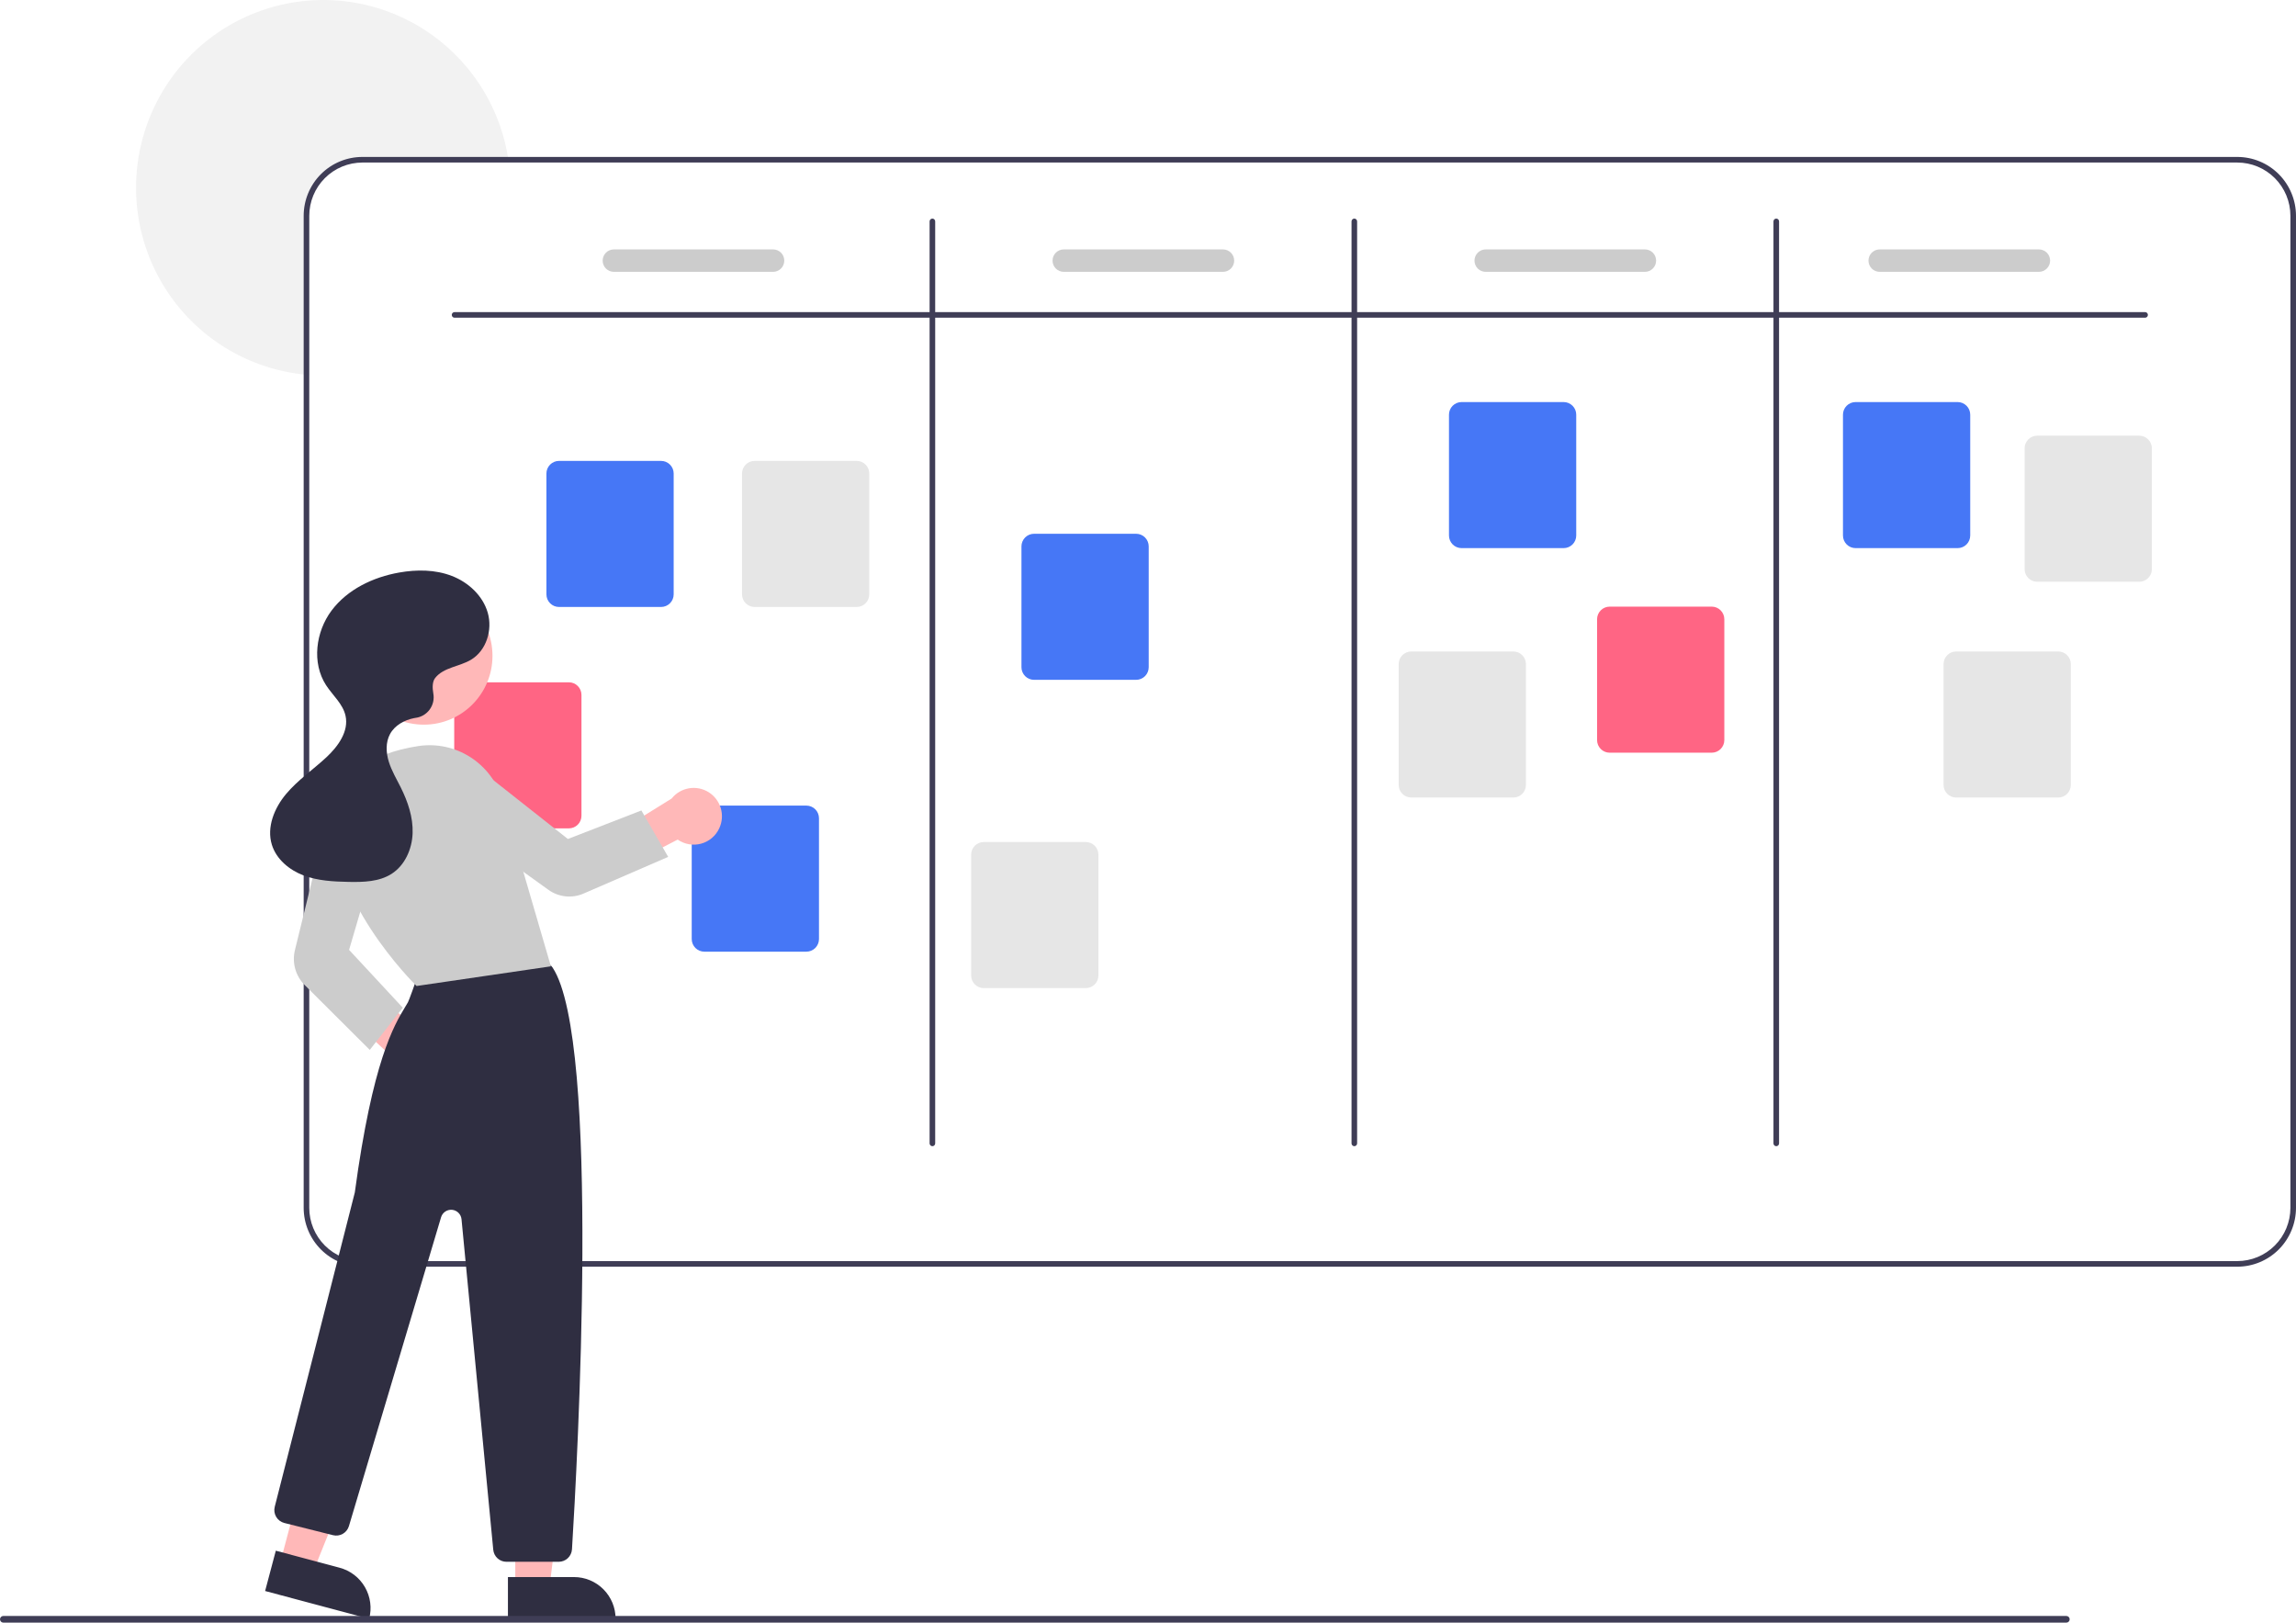<svg width="467" height="330" viewBox="0 0 467 330" fill="none" xmlns="http://www.w3.org/2000/svg">
<g clip-path="url(#clip0_1078_84744)">
<path d="M103.483 33.056H73.702C70.839 33.059 68.094 34.201 66.069 36.231C64.044 38.261 62.906 41.014 62.903 43.885V76.263C62.522 76.241 62.142 76.207 61.767 76.161C54.711 75.416 48.003 72.71 42.399 68.348C36.795 63.985 32.518 58.139 30.05 51.469C27.582 44.799 27.021 37.571 28.431 30.598C29.841 23.626 33.165 17.187 38.028 12.008C42.892 6.828 49.102 3.114 55.957 1.284C62.813 -0.545 70.042 -0.418 76.83 1.652C83.617 3.722 89.693 7.652 94.373 12.999C99.052 18.347 102.148 24.899 103.313 31.917C103.375 32.293 103.432 32.675 103.483 33.056Z" fill="#F2F2F2"/>
<path d="M455.064 31.917H73.701C70.537 31.92 67.503 33.182 65.265 35.426C63.028 37.67 61.769 40.712 61.766 43.885V245.644C61.769 248.817 63.028 251.859 65.265 254.103C67.503 256.347 70.537 257.609 73.701 257.612H455.064C458.228 257.609 461.262 256.347 463.5 254.103C465.737 251.859 466.996 248.817 466.999 245.644V43.885C466.996 40.712 465.737 37.67 463.5 35.426C461.262 33.182 458.228 31.92 455.064 31.917ZM465.863 245.644C465.86 248.515 464.722 251.268 462.697 253.298C460.672 255.328 457.927 256.47 455.064 256.473H73.701C70.838 256.47 68.093 255.328 66.068 253.298C64.043 251.268 62.905 248.515 62.902 245.644V43.885C62.905 41.014 64.043 38.261 66.068 36.231C68.093 34.201 70.838 33.059 73.701 33.056H455.064C457.927 33.059 460.672 34.201 462.697 36.231C464.722 38.261 465.86 41.014 465.863 43.885V245.644Z" fill="#3F3D56"/>
<path d="M436.307 64.614H92.455C92.304 64.614 92.16 64.554 92.053 64.447C91.947 64.34 91.887 64.195 91.887 64.044C91.887 63.893 91.947 63.748 92.053 63.641C92.16 63.534 92.304 63.474 92.455 63.474H436.307C436.458 63.474 436.602 63.534 436.709 63.641C436.816 63.748 436.875 63.893 436.875 64.044C436.875 64.195 436.816 64.34 436.709 64.447C436.602 64.554 436.458 64.614 436.307 64.614Z" fill="#3F3D56"/>
<path d="M189.646 233.105C189.496 233.105 189.351 233.045 189.245 232.938C189.138 232.831 189.078 232.686 189.078 232.535V45.025C189.078 44.874 189.138 44.729 189.245 44.622C189.351 44.515 189.496 44.455 189.646 44.455C189.797 44.455 189.942 44.515 190.048 44.622C190.155 44.729 190.215 44.874 190.215 45.025V232.535C190.215 232.686 190.155 232.831 190.048 232.938C189.942 233.045 189.797 233.105 189.646 233.105Z" fill="#3F3D56"/>
<path d="M275.467 233.105C275.316 233.105 275.171 233.045 275.065 232.938C274.958 232.831 274.898 232.686 274.898 232.535V45.025C274.898 44.874 274.958 44.729 275.065 44.622C275.171 44.515 275.316 44.455 275.467 44.455C275.618 44.455 275.762 44.515 275.869 44.622C275.975 44.729 276.035 44.874 276.035 45.025V232.535C276.035 232.686 275.975 232.831 275.869 232.938C275.762 233.045 275.618 233.105 275.467 233.105Z" fill="#3F3D56"/>
<path d="M361.287 233.105C361.136 233.105 360.992 233.045 360.885 232.938C360.779 232.831 360.719 232.686 360.719 232.535V45.025C360.719 44.874 360.779 44.729 360.885 44.622C360.992 44.515 361.136 44.455 361.287 44.455C361.438 44.455 361.582 44.515 361.689 44.622C361.796 44.729 361.855 44.874 361.855 45.025V232.535C361.855 232.686 361.796 232.831 361.689 232.938C361.582 233.045 361.438 233.105 361.287 233.105Z" fill="#3F3D56"/>
<path d="M134.466 123.441H113.698C113.02 123.441 112.37 123.17 111.891 122.689C111.411 122.209 111.141 121.557 111.141 120.877V96.301C111.141 95.621 111.411 94.969 111.891 94.489C112.37 94.008 113.02 93.737 113.698 93.737H134.466C135.144 93.737 135.794 94.008 136.273 94.489C136.753 94.969 137.023 95.621 137.023 96.301V120.877C137.023 121.557 136.753 122.209 136.273 122.689C135.794 123.17 135.144 123.441 134.466 123.441Z" fill="#4677F6"/>
<path d="M164.02 193.544H143.253C142.575 193.543 141.925 193.273 141.445 192.792C140.966 192.311 140.696 191.659 140.695 190.979V166.404C140.696 165.724 140.966 165.072 141.445 164.591C141.925 164.11 142.575 163.84 143.253 163.839H164.02C164.698 163.84 165.349 164.11 165.828 164.591C166.308 165.072 166.577 165.724 166.578 166.404V190.979C166.577 191.659 166.308 192.311 165.828 192.792C165.349 193.273 164.698 193.543 164.02 193.544Z" fill="#4677F6"/>
<path d="M231.087 138.26H210.319C209.641 138.259 208.991 137.989 208.512 137.508C208.032 137.027 207.762 136.375 207.762 135.695V111.12C207.762 110.44 208.032 109.788 208.512 109.307C208.991 108.826 209.641 108.556 210.319 108.555H231.087C231.765 108.556 232.415 108.826 232.894 109.307C233.374 109.788 233.644 110.44 233.644 111.12V135.695C233.644 136.375 233.374 137.027 232.894 137.508C232.415 137.989 231.765 138.259 231.087 138.26Z" fill="#4677F6"/>
<path d="M318.044 111.473H297.276C296.598 111.472 295.948 111.202 295.469 110.721C294.989 110.24 294.72 109.588 294.719 108.908V84.332C294.72 83.653 294.989 83.001 295.469 82.52C295.948 82.039 296.598 81.769 297.276 81.768H318.044C318.722 81.769 319.372 82.039 319.851 82.52C320.331 83.001 320.601 83.653 320.601 84.332V108.908C320.601 109.588 320.331 110.24 319.851 110.721C319.372 111.202 318.722 111.472 318.044 111.473Z" fill="#4677F6"/>
<path d="M398.181 111.473H377.413C376.735 111.472 376.085 111.202 375.605 110.721C375.126 110.24 374.856 109.588 374.855 108.908V84.332C374.856 83.653 375.126 83.001 375.605 82.52C376.085 82.039 376.735 81.769 377.413 81.768H398.181C398.859 81.769 399.509 82.039 399.988 82.52C400.468 83.001 400.737 83.653 400.738 84.332V108.908C400.737 109.588 400.468 110.24 399.988 110.721C399.509 111.202 398.859 111.472 398.181 111.473Z" fill="#4677F6"/>
<path d="M435.126 118.312H414.358C413.68 118.311 413.03 118.041 412.551 117.56C412.071 117.079 411.802 116.427 411.801 115.747V91.172C411.802 90.492 412.071 89.84 412.551 89.359C413.03 88.878 413.68 88.608 414.358 88.607H435.126C435.804 88.608 436.454 88.878 436.933 89.359C437.413 89.84 437.683 90.492 437.683 91.172V115.747C437.683 116.427 437.413 117.079 436.933 117.56C436.454 118.041 435.804 118.311 435.126 118.312Z" fill="#E6E6E6"/>
<path d="M418.641 162.197H397.874C397.196 162.197 396.546 161.926 396.066 161.445C395.587 160.965 395.317 160.313 395.316 159.633V135.057C395.317 134.377 395.587 133.725 396.066 133.245C396.546 132.764 397.196 132.493 397.874 132.492H418.641C419.32 132.493 419.97 132.764 420.449 133.245C420.929 133.725 421.198 134.377 421.199 135.057V159.633C421.198 160.313 420.929 160.965 420.449 161.445C419.97 161.926 419.32 162.197 418.641 162.197Z" fill="#E6E6E6"/>
<path d="M348.165 153.078H327.397C326.719 153.078 326.069 152.807 325.59 152.326C325.11 151.846 324.841 151.194 324.84 150.514V125.938C324.841 125.258 325.11 124.606 325.59 124.126C326.069 123.645 326.719 123.374 327.397 123.373H348.165C348.843 123.374 349.493 123.645 349.973 124.126C350.452 124.606 350.722 125.258 350.723 125.938V150.514C350.722 151.194 350.452 151.846 349.973 152.326C349.493 152.807 348.843 153.078 348.165 153.078Z" fill="#FF6584"/>
<path d="M307.813 162.197H287.046C286.368 162.197 285.718 161.926 285.238 161.445C284.759 160.965 284.489 160.313 284.488 159.633V135.057C284.489 134.377 284.759 133.725 285.238 133.245C285.718 132.764 286.368 132.493 287.046 132.492H307.813C308.491 132.493 309.142 132.764 309.621 133.245C310.1 133.725 310.37 134.377 310.371 135.057V159.633C310.37 160.313 310.1 160.965 309.621 161.445C309.142 161.926 308.491 162.197 307.813 162.197Z" fill="#E6E6E6"/>
<path d="M220.856 200.953H200.089C199.411 200.952 198.761 200.682 198.281 200.201C197.802 199.72 197.532 199.069 197.531 198.389V173.813C197.532 173.133 197.802 172.481 198.281 172C198.761 171.52 199.411 171.249 200.089 171.248H220.856C221.534 171.249 222.184 171.52 222.664 172C223.143 172.481 223.413 173.133 223.414 173.813V198.389C223.413 199.069 223.143 199.72 222.664 200.201C222.184 200.682 221.534 200.952 220.856 200.953Z" fill="#E6E6E6"/>
<path d="M115.712 168.467H94.944C94.266 168.466 93.616 168.195 93.137 167.715C92.657 167.234 92.388 166.582 92.387 165.902V141.326C92.388 140.646 92.657 139.995 93.137 139.514C93.616 139.033 94.266 138.762 94.944 138.762H115.712C116.39 138.762 117.04 139.033 117.519 139.514C117.999 139.995 118.269 140.646 118.269 141.326V165.902C118.269 166.582 117.999 167.234 117.519 167.715C117.04 168.195 116.39 168.466 115.712 168.467Z" fill="#FF6584"/>
<path d="M174.251 123.442H153.483C152.805 123.441 152.155 123.17 151.676 122.69C151.196 122.209 150.927 121.557 150.926 120.877V96.301C150.927 95.621 151.196 94.969 151.676 94.489C152.155 94.008 152.805 93.737 153.483 93.737H174.251C174.929 93.737 175.579 94.008 176.059 94.489C176.538 94.969 176.808 95.621 176.808 96.301V120.877C176.808 121.557 176.538 122.209 176.059 122.69C175.579 123.17 174.929 123.441 174.251 123.442Z" fill="#E6E6E6"/>
<path d="M157.247 55.284H124.852C124.249 55.284 123.67 55.044 123.244 54.616C122.818 54.189 122.578 53.609 122.578 53.004C122.578 52.4 122.818 51.82 123.244 51.392C123.67 50.965 124.249 50.724 124.852 50.724H157.247C157.85 50.724 158.429 50.965 158.855 51.392C159.281 51.82 159.521 52.4 159.521 53.004C159.521 53.609 159.281 54.189 158.855 54.616C158.429 55.044 157.85 55.284 157.247 55.284Z" fill="#CCCCCC"/>
<path d="M248.755 55.284H216.359C215.756 55.284 215.178 55.044 214.752 54.616C214.325 54.189 214.086 53.609 214.086 53.004C214.086 52.4 214.325 51.82 214.752 51.392C215.178 50.965 215.756 50.724 216.359 50.724H248.755C249.358 50.724 249.937 50.965 250.363 51.392C250.789 51.82 251.029 52.4 251.029 53.004C251.029 53.609 250.789 54.189 250.363 54.616C249.937 55.044 249.358 55.284 248.755 55.284Z" fill="#CCCCCC"/>
<path d="M334.576 55.284H302.18C301.577 55.284 300.998 55.044 300.572 54.616C300.146 54.189 299.906 53.609 299.906 53.004C299.906 52.4 300.146 51.82 300.572 51.392C300.998 50.965 301.577 50.724 302.18 50.724H334.576C335.179 50.724 335.757 50.965 336.183 51.392C336.61 51.82 336.849 52.4 336.849 53.004C336.849 53.609 336.61 54.189 336.183 54.616C335.757 55.044 335.179 55.284 334.576 55.284Z" fill="#CCCCCC"/>
<path d="M414.712 55.284H382.316C381.713 55.284 381.135 55.044 380.709 54.616C380.282 54.189 380.043 53.609 380.043 53.004C380.043 52.4 380.282 51.82 380.709 51.392C381.135 50.965 381.713 50.724 382.316 50.724H414.712C415.315 50.724 415.894 50.965 416.32 51.392C416.746 51.82 416.986 52.4 416.986 53.004C416.986 53.609 416.746 54.189 416.32 54.616C415.894 55.044 415.315 55.284 414.712 55.284Z" fill="#CCCCCC"/>
<path d="M84.689 222.214C83.857 222.133 83.054 221.869 82.335 221.442C81.616 221.016 80.999 220.436 80.527 219.744C80.056 219.052 79.742 218.265 79.606 217.439C79.471 216.612 79.518 215.765 79.744 214.959L65.176 201.359L72.879 199.4L87.204 211.051C88.53 211.522 89.638 212.465 90.317 213.7C90.997 214.935 91.201 216.377 90.891 217.753C90.581 219.129 89.778 220.343 88.635 221.165C87.492 221.988 86.088 222.361 84.689 222.214Z" fill="#FFB8B8"/>
<path d="M104.806 322.73H111.774L115.088 295.778H104.805L104.806 322.73Z" fill="#FFB8B8"/>
<path d="M125.211 329.217L103.312 329.218L103.312 320.733L116.75 320.733C118.994 320.733 121.146 321.626 122.733 323.218C124.319 324.809 125.211 326.967 125.211 329.217Z" fill="#2F2E41"/>
<path d="M57.031 317.684L63.765 319.482L73.882 294.293L63.945 291.641L57.031 317.684Z" fill="#FFB8B8"/>
<path d="M75.086 329.219L53.924 323.57L56.1 315.371L69.086 318.838C71.254 319.416 73.105 320.835 74.23 322.782C75.355 324.729 75.663 327.044 75.086 329.219Z" fill="#2F2E41"/>
<path d="M113.646 317.627H103.014C102.342 317.629 101.694 317.379 101.197 316.927C100.7 316.474 100.389 315.851 100.327 315.18L93.873 247.966C93.826 247.473 93.609 247.012 93.26 246.662C92.911 246.311 92.451 246.093 91.96 246.045C91.468 245.997 90.975 246.122 90.565 246.398C90.155 246.674 89.854 247.084 89.712 247.559L70.972 310.366C70.773 311.033 70.326 311.598 69.722 311.943C69.119 312.288 68.406 312.385 67.732 312.216L57.841 309.736C57.496 309.649 57.171 309.495 56.886 309.282C56.6 309.069 56.359 308.802 56.177 308.495C55.995 308.189 55.875 307.849 55.824 307.496C55.774 307.143 55.793 306.783 55.882 306.437C56.043 305.804 72.029 243.158 72.168 242.514C75.79 215.745 80.124 208.572 82.452 204.719C82.644 204.4 82.822 204.107 82.981 203.829C83.18 203.483 84.409 200.042 85.188 197.808C85.289 197.445 85.465 197.107 85.703 196.814C85.941 196.522 86.237 196.283 86.572 196.111C96.354 191.095 107.799 194.567 111.073 195.751C111.616 195.943 112.082 196.306 112.402 196.786C122.226 211.645 117.405 297.945 116.339 315.094C116.294 315.78 115.991 316.424 115.491 316.894C114.991 317.364 114.331 317.626 113.646 317.627Z" fill="#2F2E41"/>
<path d="M86.209 147.378C93.919 147.378 100.169 141.111 100.169 133.38C100.169 125.648 93.919 119.381 86.209 119.381C78.5 119.381 72.25 125.648 72.25 133.38C72.25 141.111 78.5 147.378 86.209 147.378Z" fill="#FFB8B8"/>
<path d="M84.731 200.526L84.63 200.429C84.442 200.246 65.843 181.974 68.25 165.079C69.279 157.852 75.11 153.235 85.112 151.725C88.786 151.177 92.534 151.978 95.666 153.981C98.799 155.983 101.105 159.051 102.162 162.622L112.051 196.525L84.731 200.526Z" fill="#CCCCCC"/>
<path d="M75.211 213.522L61.958 200.316C61.052 199.408 60.394 198.281 60.048 197.045C59.701 195.808 59.678 194.502 59.98 193.254L66.396 167.083C66.588 166.299 66.939 165.562 67.426 164.919C67.914 164.277 68.528 163.741 69.23 163.346C69.932 162.95 70.708 162.704 71.509 162.621C72.31 162.538 73.119 162.621 73.887 162.865C75.35 163.338 76.573 164.364 77.295 165.725C78.017 167.086 78.183 168.675 77.757 170.157L71.002 193.18L81.925 204.942L75.211 213.522Z" fill="#CCCCCC"/>
<path d="M146.296 168.452C145.946 169.213 145.433 169.887 144.795 170.428C144.156 170.968 143.408 171.362 142.601 171.581C141.795 171.8 140.95 171.839 140.127 171.695C139.304 171.551 138.522 171.228 137.837 170.748L120.145 179.944L120.927 172.133L136.611 162.399C137.491 161.298 138.743 160.559 140.129 160.322C141.516 160.085 142.941 160.366 144.135 161.112C145.329 161.858 146.208 163.017 146.606 164.37C147.005 165.723 146.894 167.176 146.296 168.452Z" fill="#FFB8B8"/>
<path d="M135.904 174.267L118.656 181.741C117.508 182.235 116.253 182.424 115.011 182.29C113.769 182.157 112.583 181.705 111.565 180.978L89.633 165.22C88.978 164.75 88.427 164.15 88.013 163.457C87.599 162.764 87.331 161.994 87.226 161.193C87.121 160.393 87.181 159.579 87.402 158.802C87.623 158.026 88.001 157.303 88.511 156.679C89.493 155.492 90.897 154.735 92.425 154.568C93.954 154.401 95.487 154.838 96.701 155.785L115.506 170.628L130.454 164.828L135.904 174.267Z" fill="#CCCCCC"/>
<path d="M88.525 137.865C90.248 135.701 93.465 135.585 95.83 134.158C98.929 132.288 100.21 128.11 99.211 124.625C98.213 121.14 95.268 118.423 91.892 117.124C88.516 115.825 84.76 115.809 81.198 116.437C75.895 117.372 70.674 119.854 67.44 124.171C64.206 128.487 63.383 134.809 66.314 139.338C67.661 141.42 69.741 143.138 70.278 145.56C70.984 148.74 68.76 151.807 66.377 154.022C63.662 156.544 60.548 158.657 58.169 161.501C55.791 164.345 54.205 168.23 55.29 171.778C56.199 174.751 58.845 176.941 61.747 178.038C64.649 179.135 67.809 179.294 70.91 179.355C73.92 179.414 77.118 179.34 79.654 177.712C82.369 175.97 83.819 172.664 83.926 169.433C84.033 166.202 82.957 163.037 81.514 160.146C80.654 158.423 79.654 156.753 79.082 154.914C78.511 153.074 78.412 150.987 79.327 149.293C80.289 147.512 82.235 146.438 84.217 146.047C84.32 146.027 84.429 146.009 84.543 145.993C85.107 145.919 85.65 145.732 86.14 145.442C86.629 145.152 87.055 144.766 87.392 144.306C87.728 143.847 87.968 143.323 88.097 142.768C88.226 142.213 88.242 141.637 88.142 141.075C87.917 139.813 87.936 138.605 88.525 137.865Z" fill="#2F2E41"/>
<path d="M420.288 330H0.679C0.59 330 0.501 329.983 0.419 329.949C0.337 329.915 0.262 329.865 0.199 329.802C0.136 329.739 0.086 329.664 0.052 329.581C0.018 329.499 0 329.411 0 329.321C0 329.232 0.018 329.144 0.052 329.061C0.086 328.979 0.136 328.904 0.199 328.841C0.262 328.778 0.337 328.728 0.419 328.694C0.501 328.66 0.59 328.642 0.679 328.643H420.288C420.377 328.642 420.466 328.66 420.548 328.694C420.63 328.728 420.705 328.778 420.768 328.841C420.831 328.904 420.881 328.979 420.915 329.061C420.949 329.144 420.967 329.232 420.967 329.321C420.967 329.411 420.949 329.499 420.915 329.581C420.881 329.664 420.831 329.739 420.768 329.802C420.705 329.865 420.63 329.915 420.548 329.949C420.466 329.983 420.377 330 420.288 330Z" fill="#3F3D56"/>
</g>
<defs>
<clipPath id="clip0_1078_84744">
<rect width="467" height="330" fill="white"/>
</clipPath>
</defs>
</svg>
